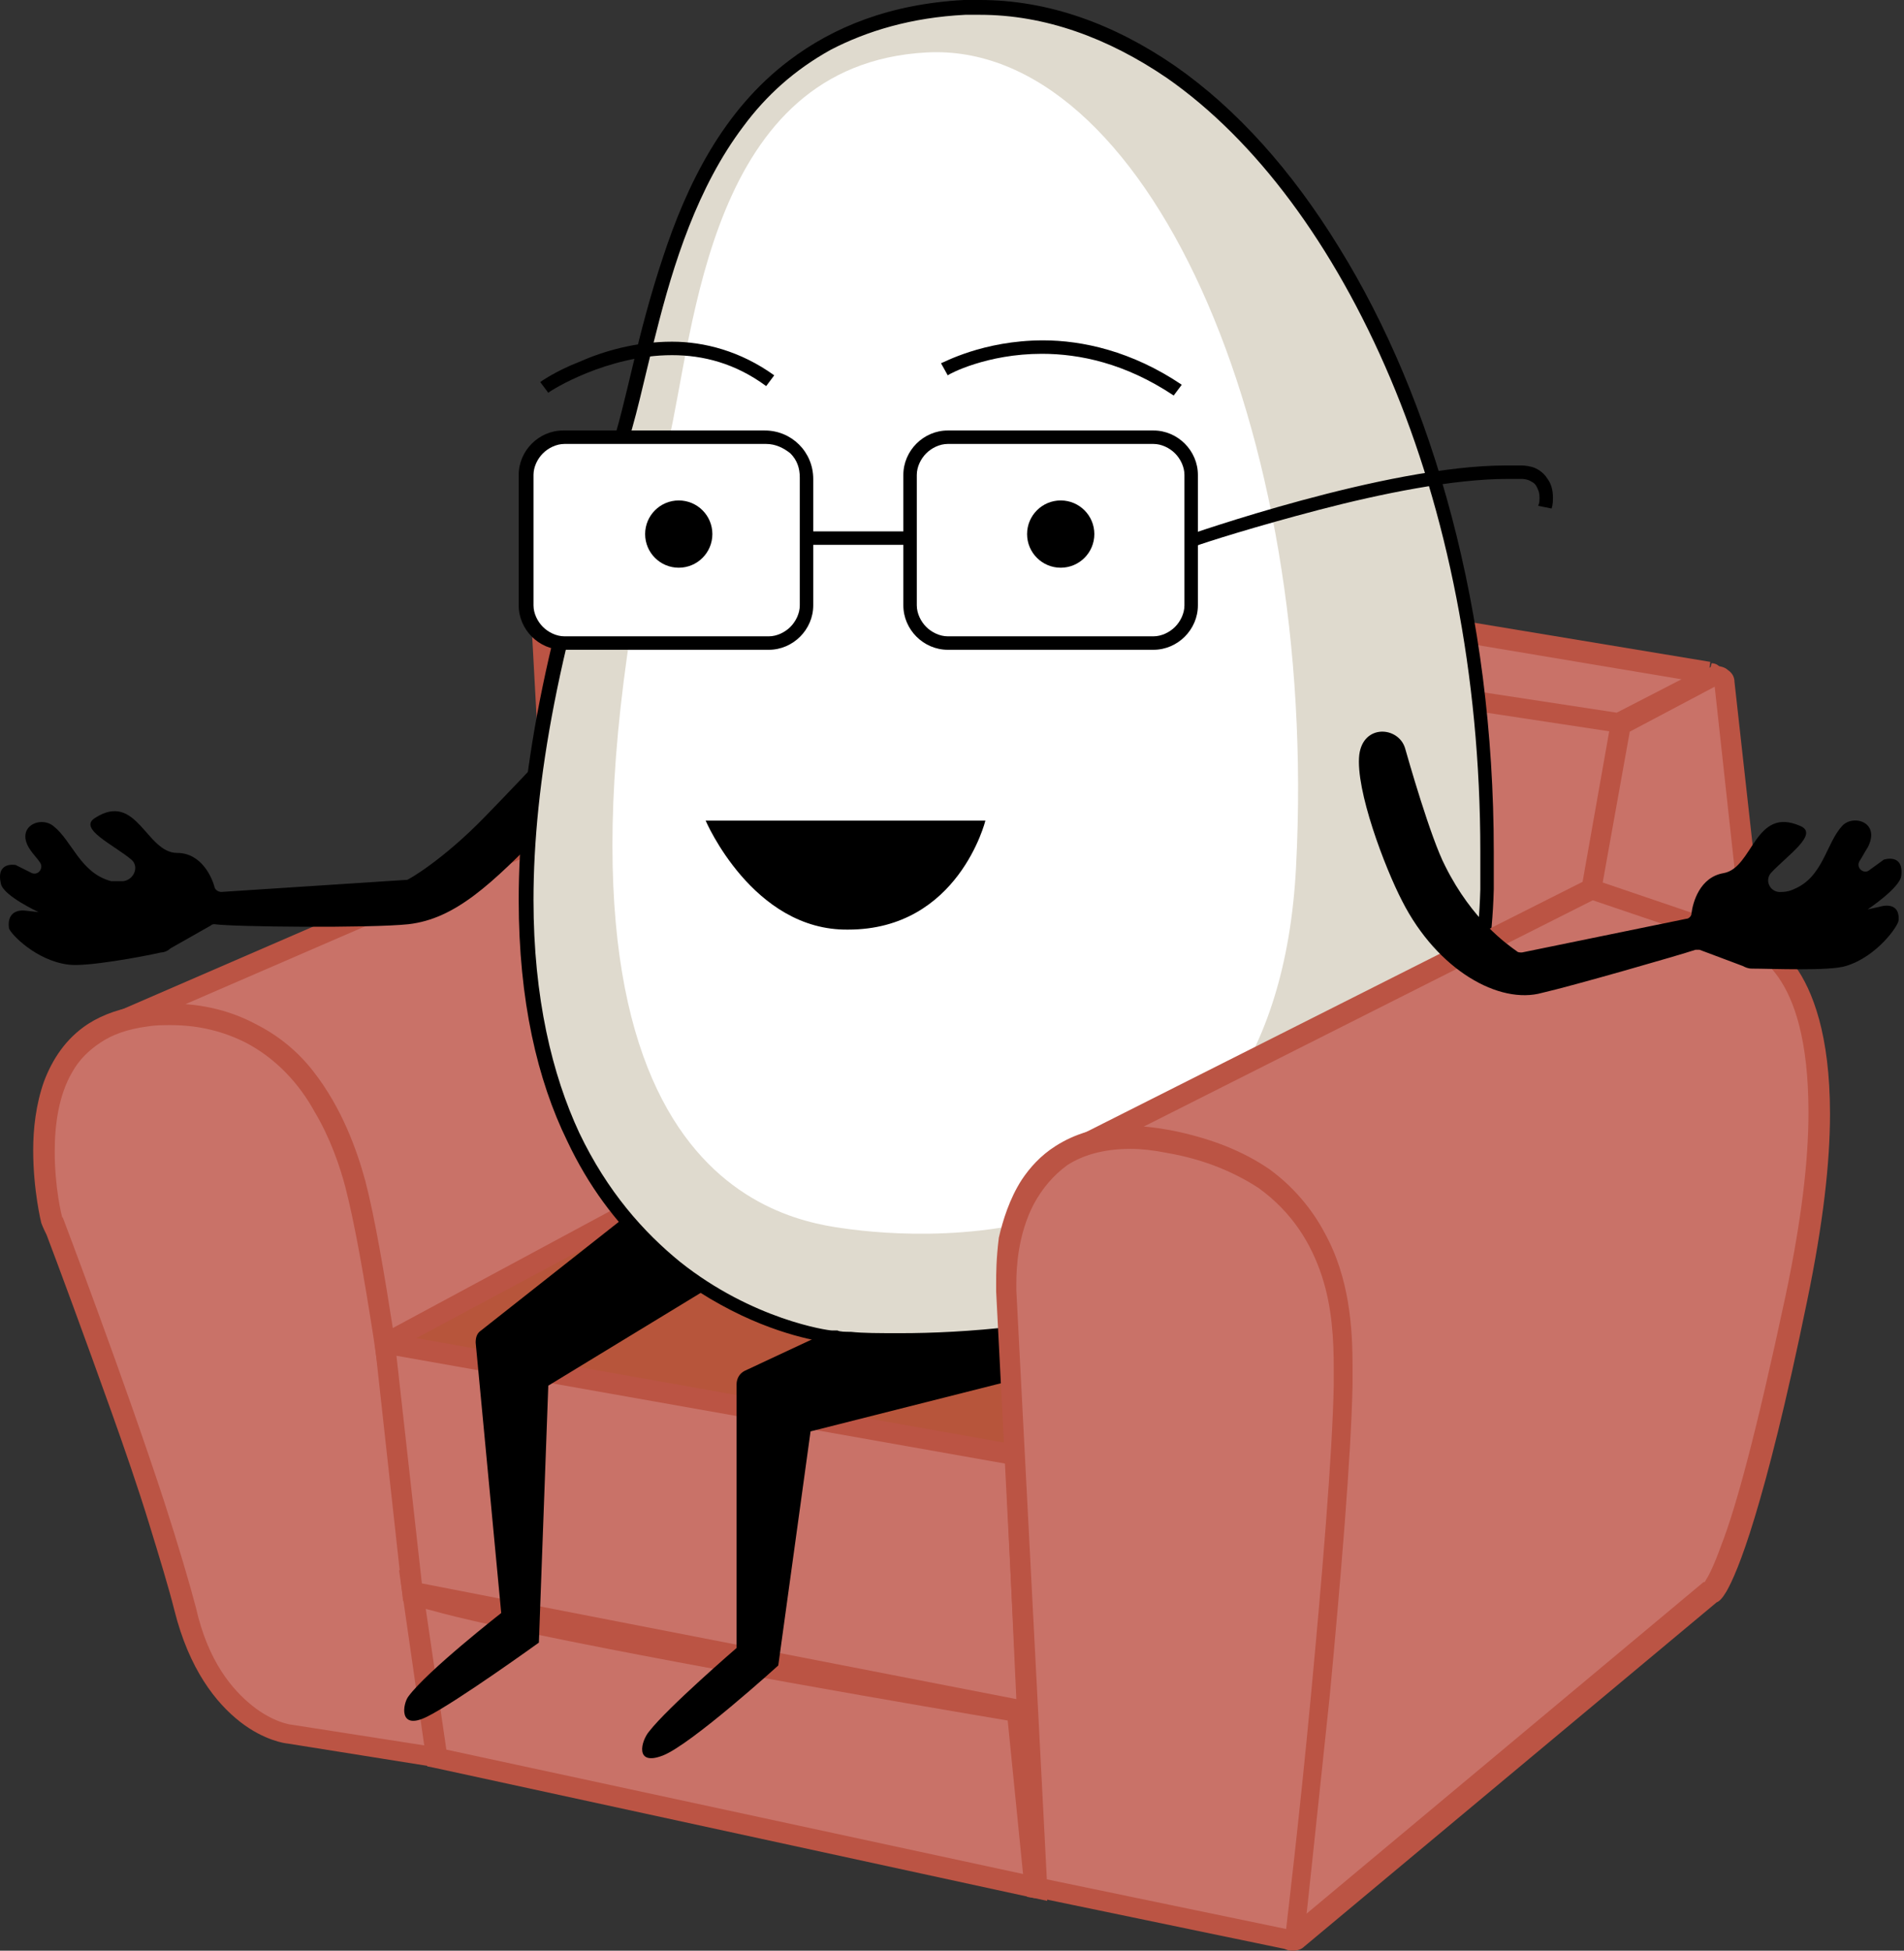 <svg width="454" height="465" viewBox="0 0 454 465" fill="none" xmlns="http://www.w3.org/2000/svg">
<rect x="0" y="0" width="454" height="465" fill="#333333" stroke="none"/>
<path d="M335.338 165.476L386.649 172.531L379.594 210.052L340.79 230.255L317.059 213.9L335.338 165.476Z" fill="#C97268"/>
<path d="M143.245 135.331L131.059 183.114L128.814 146.555L143.245 135.331Z" fill="#C97268"/>
<path d="M143.245 135.331L141 134.69L132.662 167.4L131.379 147.838L144.848 137.255L143.245 135.331L141 134.69L143.245 135.331L141.641 133.407L126.569 145.593L129.455 198.827L147.414 128.917L141.641 133.407L143.245 135.331Z" fill="#BB5444"/>
<path d="M93.538 319.086L239.131 344.421L276.331 313.955L183.652 270.983L93.538 319.086Z" fill="#B7553B"/>
<path d="M407.494 160.345L169.863 120.579L143.887 135.01C143.566 135.01 143.887 135.331 143.887 135.331L386.649 172.21L407.814 161.307C408.135 161.307 408.135 160.665 407.494 160.345Z" fill="#C97268"/>
<path d="M407.494 160.345L407.814 157.779L169.862 118.335H169.221H168.9L142.604 132.766C142.283 133.086 141.962 133.407 141.642 133.728C141.321 134.369 141.321 134.69 141.321 135.331C141.321 135.973 141.642 136.614 141.962 136.935C142.283 137.576 142.925 137.897 143.566 137.897L386.649 174.776H387.29H387.611L409.097 163.873C409.738 163.552 410.059 163.231 410.38 162.59C410.7 161.948 410.7 161.628 410.7 160.986C410.7 160.345 410.38 159.704 410.059 159.062C409.738 158.421 408.776 158.1 408.135 158.1L407.494 160.345L407.173 162.91L407.494 160.986L405.89 162.269C406.211 162.59 406.531 162.91 407.173 162.91L407.494 160.986L405.89 162.269L407.173 160.986H405.249C405.249 161.307 405.249 161.628 405.569 162.269L406.852 160.986H404.928H406.852L405.249 160.024C404.928 160.345 404.928 160.666 404.928 160.986H406.852L405.249 160.024L406.852 160.986L405.89 159.383C405.569 159.383 405.249 159.704 405.249 160.024L406.852 160.986L405.89 159.383L384.725 170.286L385.687 172.531L385.366 169.966L385.687 172.531L386.007 169.966L144.207 133.086L143.887 135.331L145.49 134.048C145.169 133.728 144.528 133.407 144.207 133.086L143.887 135.331L145.49 134.048L143.887 135.331H146.131C146.131 134.69 146.131 134.369 145.49 134.048L143.887 135.331H146.131H143.887L145.811 136.293C146.131 135.973 146.131 135.652 146.131 135.331H143.887L145.811 136.293L143.887 135.331L144.849 137.255C145.169 136.935 145.49 136.614 145.811 136.293L143.887 135.331L144.849 137.255L170.825 122.824L169.542 120.579L169.862 123.145L169.542 120.579L169.221 123.145L406.852 162.91L407.494 160.345Z" fill="#BB5444"/>
<path d="M386.649 172.531L379.594 211.976L418.076 225.124L411.021 162.59C411.021 161.307 409.418 160.345 408.135 160.986L386.649 172.531Z" fill="#C97268"/>
<path d="M386.648 172.531L384.083 172.21L376.707 213.9L420.962 228.972L413.586 162.59C413.586 161.307 412.945 160.345 411.983 159.703C411.341 159.062 410.059 158.741 409.097 158.741C408.455 158.741 407.814 159.062 407.172 159.383L384.404 171.569L384.083 172.852L386.648 172.531L387.931 174.776L409.738 163.231L409.417 162.91V163.552H409.738L409.417 163.231V163.872V163.231L409.097 163.552H409.417V162.91L409.097 163.231L409.417 162.91H408.776L409.097 163.231L409.417 162.91H408.776L415.19 221.597L382.159 210.372L388.893 172.852L386.648 172.531L387.931 174.776L386.648 172.531Z" fill="#BB5444"/>
<path d="M28.759 243.404L131.7 198.828L161.845 185.679L183.652 270.983L91.935 320.048L28.759 243.404Z" fill="#C97268"/>
<path d="M28.759 243.404L29.721 245.648L132.662 201.073L159.921 188.886L180.766 269.7L92.576 317.162L30.683 241.8L28.759 243.404L29.721 245.648L28.759 243.404L26.835 245.007L91.293 323.255L186.538 272.266L163.449 182.152L130.738 196.583L24.911 242.442L26.835 245.007L28.759 243.404Z" fill="#BB5444"/>
<path d="M104.121 419.141L69.165 413.69C69.165 413.69 50.886 411.124 44.152 383.865C38.379 360.134 12.403 291.186 12.403 291.186C12.403 291.186 0.538 245.969 34.852 242.441C69.165 238.914 81.031 268.096 84.558 282.528C93.538 317.162 104.121 419.141 104.121 419.141Z" fill="#C97268"/>
<path d="M104.121 419.141L104.441 416.576L69.486 411.124C69.166 411.124 64.997 410.483 60.186 406.634C55.376 402.786 49.603 396.052 46.717 383.224C45.114 377.131 42.548 368.472 39.342 358.531C29.721 329.027 14.969 290.224 14.969 290.224L12.724 291.186L14.969 290.545C14.648 289.903 13.045 282.848 13.045 274.51C13.045 268.096 14.007 261.041 17.214 255.59C18.817 252.703 21.062 250.459 23.948 248.534C26.835 246.61 30.362 245.327 35.172 244.686C37.097 244.365 39.021 244.365 40.624 244.365C47.679 244.365 53.452 245.969 58.583 248.534C65.959 252.383 71.41 258.476 74.938 264.89C78.786 271.303 81.031 278.038 82.314 282.848C84.559 291.507 86.803 304.334 89.048 318.765C92.255 340.252 95.462 365.586 98.028 385.148C99.31 395.09 100.272 403.427 100.914 409.521C101.235 412.407 101.555 414.972 101.555 416.576C101.876 418.179 101.876 419.141 101.876 419.141H104.121L104.441 416.576L104.121 419.141L106.686 418.821C106.686 418.821 104.121 393.165 100.273 363.341C98.348 348.269 96.103 332.234 93.859 317.803C91.614 303.372 89.369 290.224 87.124 281.565C85.2 274.51 81.672 264.248 74.617 255.269C71.09 250.779 66.6 246.931 60.828 244.045C55.376 241.159 48.642 239.234 40.624 239.234C38.7 239.234 36.776 239.234 34.531 239.555C29.079 240.196 24.59 241.8 21.062 244.045C15.61 247.572 12.403 252.703 10.479 257.834C8.555 263.286 7.914 269.059 7.914 274.19C7.914 283.81 9.838 291.507 9.838 291.507C9.838 291.507 10.159 292.469 11.121 294.393C13.686 301.127 20.1 318.445 26.514 336.403C29.721 345.383 32.928 354.683 35.493 363.021C38.059 371.359 40.303 378.734 41.586 383.865C45.114 397.976 51.528 405.993 57.3 410.483C63.072 414.972 68.204 415.614 68.524 415.614L68.845 413.048L68.524 415.614L106.686 421.707L106.366 418.5L104.121 419.141Z" fill="#BB5444"/>
<path d="M104.121 419.141L247.149 450.248L242.659 408.238C242.659 408.238 105.404 385.148 98.028 379.697L104.121 419.141Z" fill="#C97268"/>
<path d="M104.121 419.141L103.479 421.386L249.714 453.134L244.903 405.993L242.979 405.672C242.979 405.672 240.734 405.352 237.207 404.71C224.059 402.465 191.028 396.693 160.562 390.921C145.169 388.034 130.738 385.148 119.514 382.903C114.062 381.621 109.252 380.658 105.724 379.696C104.121 379.376 102.517 378.734 101.555 378.414C100.914 378.093 100.593 378.093 100.272 378.093C100.272 378.093 99.952 378.093 99.952 377.772V378.093V377.772V378.093V377.772L95.141 374.245L101.876 421.065L103.479 421.386L104.121 419.141L106.686 418.821L100.914 379.376L98.348 379.696L97.066 381.621C97.707 381.941 98.028 382.262 98.669 382.583C99.631 382.903 101.234 383.545 102.838 383.865C109.572 385.789 121.438 388.355 135.869 391.241C178.841 399.9 242.338 410.483 242.338 410.483L242.659 407.917L240.093 408.238L243.941 446.721L104.121 416.576V419.141L106.686 418.821L104.121 419.141Z" fill="#BB5444"/>
<path d="M91.934 320.048L242.017 346.986L244.903 407.917L98.348 379.376L91.934 320.048Z" fill="#C97268"/>
<path d="M91.935 320.048L91.293 322.614L239.773 348.91L242.338 405.031L100.593 377.452L94.18 320.048H91.935L91.293 322.614L91.935 320.048L89.369 320.369L96.104 381.621L247.469 411.124L244.262 344.741L89.049 317.162L89.369 320.369L91.935 320.048Z" fill="#BB5444"/>
<path d="M148.055 290.865L114.703 317.162C113.741 317.803 113.421 318.765 113.421 320.048L119.514 384.507C119.514 384.507 101.876 398.296 97.386 404.389C96.103 405.993 94.821 412.727 101.876 409.2C108.931 405.672 128.493 391.562 128.493 391.562L130.738 330.31L167.617 307.862L148.055 290.865Z" fill="black"/>
<path d="M236.566 299.204L177.559 326.783C176.276 327.424 175.635 328.707 175.635 329.99V392.845C175.635 392.845 159.279 406.955 154.79 412.728C152.866 414.973 151.262 421.066 157.997 418.5C164.731 415.935 185.576 397.014 185.576 397.014L193.273 341.214L251.638 326.462L236.566 299.204Z" fill="black"/>
<path d="M130.097 197.545C139.397 188.245 151.583 180.869 149.338 172.852C147.414 165.476 141 166.759 139.076 169.324C137.793 171.248 127.852 182.152 115.666 194.659C105.724 204.921 97.386 209.731 97.066 209.731L52.811 212.617C52.169 212.617 51.528 212.297 51.207 211.655C50.566 209.09 48 203.317 42.228 203.317C34.852 203.317 32.607 188.566 22.666 194.979C18.497 197.545 27.155 201.393 31.324 204.921C33.248 206.524 31.966 209.731 29.4 210.052C28.117 210.052 27.155 210.052 26.514 210.052C19.138 208.128 17.214 200.431 12.724 196.903C9.517 194.338 3.424 197.224 7.273 202.676C7.914 203.638 8.876 204.6 9.517 205.562C10.48 206.845 9.197 208.769 7.593 208.128L3.745 206.203C3.745 206.203 -1.065 205.241 0.217 210.693C0.859 213.579 9.197 217.428 9.197 217.428L6.311 217.107C6.311 217.107 1.5 216.145 2.142 221.276C2.462 222.559 8.555 228.972 16.252 229.934C20.421 230.576 34.211 228.01 38.38 227.048C39.021 227.048 39.983 226.728 40.624 226.086L50.245 220.634C50.566 220.314 50.886 220.314 51.207 220.314C55.376 220.955 88.407 221.276 97.386 220.314C108.611 219.031 117.269 210.693 130.097 197.545Z" fill="black"/>
<path d="M147.093 107.752C157.676 77.286 160.242 5.452 230.152 1.924C296.214 -1.603 357.466 92.359 354.259 212.297C351.052 334.479 197.762 319.086 197.762 319.086C197.762 319.086 77.183 305.297 147.093 107.752Z" fill="#DFDACE"/>
<path d="M147.094 107.752L148.697 108.393C151.583 100.697 153.507 90.434 156.394 79.531C160.562 62.855 166.335 44.576 177.238 30.145C182.69 22.769 189.425 16.676 198.083 11.866C206.742 7.376 217.325 4.169 230.152 3.528C231.435 3.528 232.397 3.528 233.68 3.528C249.073 3.528 264.145 8.979 278.256 18.6C299.421 33.352 318.021 58.365 331.49 90.114C344.959 121.862 352.976 160.666 352.976 202.997C352.976 205.883 352.976 208.769 352.976 211.976C352.335 236.028 345.921 254.628 335.98 269.059C320.907 290.545 298.138 302.731 275.369 309.466C252.6 316.2 229.511 317.803 214.759 317.803C209.628 317.803 205.78 317.803 202.894 317.483C201.611 317.483 200.328 317.483 199.687 317.162C199.366 317.162 199.045 317.162 198.725 317.162C198.404 317.162 198.404 317.162 198.404 317.162C197.442 317.162 179.483 314.597 162.166 300.807C153.507 293.752 144.849 284.131 138.114 270.021C131.7 256.231 127.211 237.952 127.211 214.541C127.211 186.962 133.304 152.328 148.697 108.072L147.094 107.752L145.49 107.11C129.776 151.686 123.683 186.641 123.683 214.541C123.683 238.593 128.173 257.514 135.228 271.945C145.49 293.752 161.204 305.617 174.352 312.352C187.5 319.086 197.762 320.048 197.762 320.048C197.762 320.048 204.176 320.69 214.438 320.69C234.321 320.69 268.956 318.124 299.1 303.372C314.173 295.997 327.962 285.414 338.545 270.662C348.807 255.91 355.542 236.669 356.183 211.976C356.183 209.09 356.183 205.883 356.183 202.997C356.183 145.914 341.752 95.245 319.304 59.007C308.08 40.728 294.931 25.976 280.18 15.714C265.749 5.772 250.035 0 233.68 0C232.397 0 231.114 0 229.831 0C212.194 0.962 198.725 6.414 188.142 14.431C172.428 26.297 163.769 43.934 157.997 61.572C155.111 70.231 152.866 78.89 150.942 86.907C149.018 94.924 147.414 101.979 145.49 107.431L147.094 107.752Z" fill="black"/>
<path d="M159.28 105.827C165.693 78.569 168.9 15.393 220.852 12.507C272.804 9.621 314.494 101.338 309.042 206.524C304.231 302.09 220.852 295.676 200.969 292.79C182.049 290.224 118.873 275.793 159.28 105.827Z" fill="white"/>
<path d="M183.652 153.29H134.586C129.776 153.29 125.607 149.441 125.607 144.31V113.203C125.607 108.393 129.455 104.224 134.586 104.224H182.69C188.141 104.224 192.31 108.714 192.31 113.845V144.31C192.631 149.441 188.783 153.29 183.652 153.29Z" fill="white"/>
<path d="M183.652 153.29V151.686H134.587C132.662 151.686 130.738 150.724 129.456 149.441C128.173 148.159 127.211 146.235 127.211 144.31V113.203C127.211 111.279 128.173 109.355 129.456 108.072C130.738 106.79 132.662 105.828 134.587 105.828H182.69C184.935 105.828 186.859 106.79 188.462 108.072C190.066 109.676 190.707 111.6 190.707 113.845V144.31C190.707 146.235 189.745 148.159 188.462 149.441C187.18 150.724 185.256 151.686 183.331 151.686V153.29V154.893C189.104 154.893 193.914 150.083 193.914 144.31V114.166C193.914 107.752 188.783 102.621 182.369 102.621H134.266C128.494 102.621 123.683 107.431 123.683 113.203V144.31C123.683 150.083 128.494 154.893 134.266 154.893H183.331V153.29H183.652Z" fill="black"/>
<path d="M161.845 135.331C166.273 135.331 169.862 131.741 169.862 127.314C169.862 122.886 166.273 119.296 161.845 119.296C157.417 119.296 153.828 122.886 153.828 127.314C153.828 131.741 157.417 135.331 161.845 135.331Z" fill="black"/>
<path d="M275.048 153.29H225.983C221.172 153.29 217.003 149.441 217.003 144.31V113.203C217.003 108.393 220.852 104.224 225.983 104.224H275.048C279.859 104.224 284.028 108.072 284.028 113.203V144.31C284.028 149.441 279.859 153.29 275.048 153.29Z" fill="white"/>
<path d="M275.048 153.29V151.686H225.983C224.059 151.686 222.134 150.724 220.852 149.441C219.569 148.159 218.607 146.235 218.607 144.31V113.203C218.607 111.279 219.569 109.355 220.852 108.072C222.134 106.79 224.059 105.828 225.983 105.828H275.048C276.972 105.828 278.897 106.79 280.179 108.072C281.462 109.355 282.424 111.279 282.424 113.203V144.31C282.424 146.235 281.462 148.159 280.179 149.441C278.897 150.724 276.972 151.686 275.048 151.686V153.29V154.893C280.821 154.893 285.631 150.083 285.631 144.31V113.203C285.631 107.431 280.821 102.621 275.048 102.621H225.983C220.21 102.621 215.4 107.431 215.4 113.203V144.31C215.4 150.083 220.21 154.893 225.983 154.893H275.048V153.29Z" fill="black"/>
<path d="M252.921 135.331C257.349 135.331 260.939 131.741 260.939 127.314C260.939 122.886 257.349 119.296 252.921 119.296C248.493 119.296 244.904 122.886 244.904 127.314C244.904 131.741 248.493 135.331 252.921 135.331Z" fill="black"/>
<path d="M192.631 129.879H216.363V126.672H192.631" fill="black"/>
<path d="M284.349 130.521C284.349 130.521 284.669 130.521 284.99 130.2C287.555 129.238 299.742 125.39 314.493 121.541C329.245 117.693 346.562 114.165 359.39 114.165C360.673 114.165 361.955 114.165 362.917 114.165V113.524V114.165V113.524V114.165C362.917 114.165 364.2 114.165 365.162 114.807C365.804 115.127 366.124 115.448 366.445 116.09C366.766 116.731 367.086 117.372 367.086 118.655C367.086 119.296 367.086 119.938 366.766 120.579L369.973 121.221C370.293 120.258 370.293 119.296 370.293 118.655C370.293 117.052 369.973 115.448 369.011 114.165C368.049 112.562 366.445 111.6 365.162 111.279C363.88 110.959 362.917 110.958 362.917 110.958V112.562V110.958C361.635 110.958 360.352 110.958 359.069 110.958C344.638 110.958 325.717 115.127 310.324 119.296C294.931 123.465 283.066 127.634 283.066 127.634L284.349 130.521Z" fill="black"/>
<path d="M130.738 93.641C131.379 93 144.848 84.662 160.241 84.662C167.617 84.662 175.314 86.586 182.69 92.038L184.614 89.472C176.596 83.7 167.938 81.455 160.241 81.455C151.583 81.455 143.886 83.7 138.114 86.266C132.341 88.51 128.814 91.076 128.814 91.076L130.738 93.641Z" fill="black"/>
<path d="M225.983 89.473C226.304 89.152 235.283 84.341 248.431 84.341C257.41 84.341 268.314 86.586 279.859 94.283L281.783 91.717C269.917 83.7 258.052 81.135 248.752 81.135C234.321 81.135 224.7 86.586 224.379 86.586L225.983 89.473Z" fill="black"/>
<path d="M168.259 195.621H234.962C234.962 195.621 228.548 221.597 202.252 221.597C179.483 221.917 168.259 195.621 168.259 195.621Z" fill="black"/>
<path d="M253.562 275.152L307.118 461.472C307.438 462.434 308.721 462.755 309.363 462.114L408.135 379.696C408.135 379.696 414.549 375.848 428.659 309.465C445.014 230.896 418.076 225.124 418.076 225.124L379.594 211.976L254.845 274.831L379.594 211.976" fill="#C97268"/>
<path d="M250.997 275.793L304.552 462.114C304.873 463.076 305.193 463.717 306.155 464.359C306.797 465 307.759 465 308.4 465C309.362 465 310.324 464.679 310.966 464.038L409.738 381.621L408.135 379.697L409.418 381.941C410.059 381.621 410.7 380.979 411.662 379.376C412.945 377.131 415.19 372.321 418.397 361.738C421.604 351.155 425.773 335.121 430.904 310.107C434.752 291.507 436.355 277.076 436.355 265.531C436.355 246.61 432.186 236.028 428.018 230.255C425.773 227.369 423.528 225.445 421.924 224.483C420.321 223.521 419.038 223.2 418.718 223.2L418.076 225.445L418.718 223.2L379.273 209.731L253.562 272.586L255.807 277.076L380.555 214.221L378.311 209.731L253.562 272.586L255.807 277.076L379.593 214.541L417.435 227.369L417.755 226.407L417.435 227.369L417.755 226.407L417.435 227.369C417.435 227.369 420.642 228.01 424.169 233.141C427.697 238.272 431.224 247.572 431.224 265.21C431.224 276.435 429.621 290.545 425.773 308.824C418.718 341.855 413.907 359.493 410.38 368.472C408.776 372.962 407.493 375.528 406.852 376.49C406.531 377.131 406.211 377.452 406.211 377.452L407.173 378.414L406.531 377.131C406.211 377.131 406.211 377.452 406.211 377.452L407.173 378.414L406.531 377.131H406.211L307.118 459.869L307.759 460.51V459.548C307.438 459.548 307.438 459.548 307.118 459.869L307.759 460.51V459.548V460.51L308.4 459.869C308.08 459.869 308.08 459.548 307.759 459.548V460.51L308.4 459.869L307.759 460.51L308.721 460.19C308.721 459.869 308.4 459.869 308.4 459.548L307.759 460.19L308.721 459.869L255.807 274.51L250.997 275.793Z" fill="#BB5444"/>
<path d="M247.148 449.928L239.772 307.541C239.772 307.541 236.886 264.89 278.576 272.265C320.265 279.641 320.586 313.955 320.265 330.31C319.624 363.983 310.003 450.89 308.721 461.793C308.721 462.434 308.079 462.755 307.438 462.755L247.148 449.928Z" fill="#C97268"/>
<path d="M247.149 449.927H249.714L242.338 307.541C242.338 307.541 242.338 306.9 242.338 305.938C242.338 302.41 242.659 294.393 246.507 287.017C248.431 283.49 250.997 280.283 254.525 277.717C258.052 275.472 262.862 273.869 269.597 273.869C272.162 273.869 275.049 274.19 278.256 274.831C287.556 276.434 294.611 279.641 300.062 283.169C308.08 288.941 312.569 296.317 315.135 304.014C317.7 311.71 318.021 319.727 318.021 326.141C318.021 327.424 318.021 329.027 318.021 330.31C317.7 346.986 315.135 377.131 312.569 404.39C310.004 431.648 307.118 456.021 306.476 461.472L308.08 461.793L307.118 460.831C306.797 461.152 306.797 461.472 306.476 461.793L308.08 462.114L307.118 461.152L308.08 462.114V460.51C307.759 460.51 307.438 460.51 307.118 460.831L308.08 461.793V460.19V461.472L308.4 460.19H308.08V461.472L308.4 460.19L248.111 447.683L247.149 449.927H249.714H247.149L246.507 452.172L306.797 464.679C307.118 464.679 307.118 464.679 307.438 464.679C308.4 464.679 309.042 464.359 309.683 463.717C310.325 463.076 310.645 462.434 310.966 461.472C311.607 456.021 314.173 431.648 317.059 404.39C319.625 377.131 322.19 346.986 322.511 329.99C322.511 328.707 322.511 327.424 322.511 325.821C322.511 316.841 321.869 304.655 315.776 293.752C312.89 288.3 308.4 282.848 302.628 278.679C296.535 274.51 288.838 271.303 278.897 269.379C275.369 268.738 272.483 268.417 269.276 268.417C261.9 268.417 256.128 270.341 251.638 273.227C248.111 275.472 245.545 278.358 243.621 281.245C240.735 285.734 239.131 290.865 238.169 295.034C237.528 300.165 237.528 303.693 237.528 305.938C237.528 307.221 237.528 307.862 237.528 307.862L240.094 307.541L237.528 307.862L244.904 452.172L246.828 452.493L247.149 449.927Z" fill="#BB5444"/>
<path d="M334.376 214.862C330.207 206.845 323.152 188.245 324.114 179.907C325.076 172.531 333.414 173.173 335.017 178.304C335.659 180.548 341.111 199.79 344.638 206.524C351.052 219.352 359.39 225.124 361.635 226.728C361.955 227.048 362.276 227.048 362.917 227.048L402.042 219.031C402.683 219.031 403.324 218.39 403.324 217.748C403.645 215.183 405.249 209.09 411.021 208.128C418.076 206.845 418.397 192.093 429.3 196.904C433.79 198.828 426.093 203.959 422.245 208.128C420.642 210.052 422.245 212.938 424.811 212.617C426.093 212.617 427.055 212.297 427.697 211.976C434.752 209.09 435.393 201.073 439.242 196.904C441.807 194.017 448.542 195.942 445.335 202.035C444.693 202.997 444.052 204.279 443.411 205.242C442.448 206.845 444.373 208.448 445.655 207.486L449.183 204.921C449.183 204.921 453.993 203.317 453.352 208.769C453.031 211.655 445.335 216.786 445.335 216.786L448.221 216.145C448.221 216.145 453.031 214.542 452.711 219.352C452.711 220.635 447.58 228.011 440.204 230.255C436.355 231.538 422.245 230.897 417.755 230.897C416.793 230.897 416.152 230.576 415.511 230.255L405.249 226.407C404.928 226.407 404.607 226.407 404.286 226.407C400.438 227.69 374.783 235.066 367.728 236.669C357.466 239.555 342.714 231.217 334.376 214.862Z" fill="black"/>
</svg>
